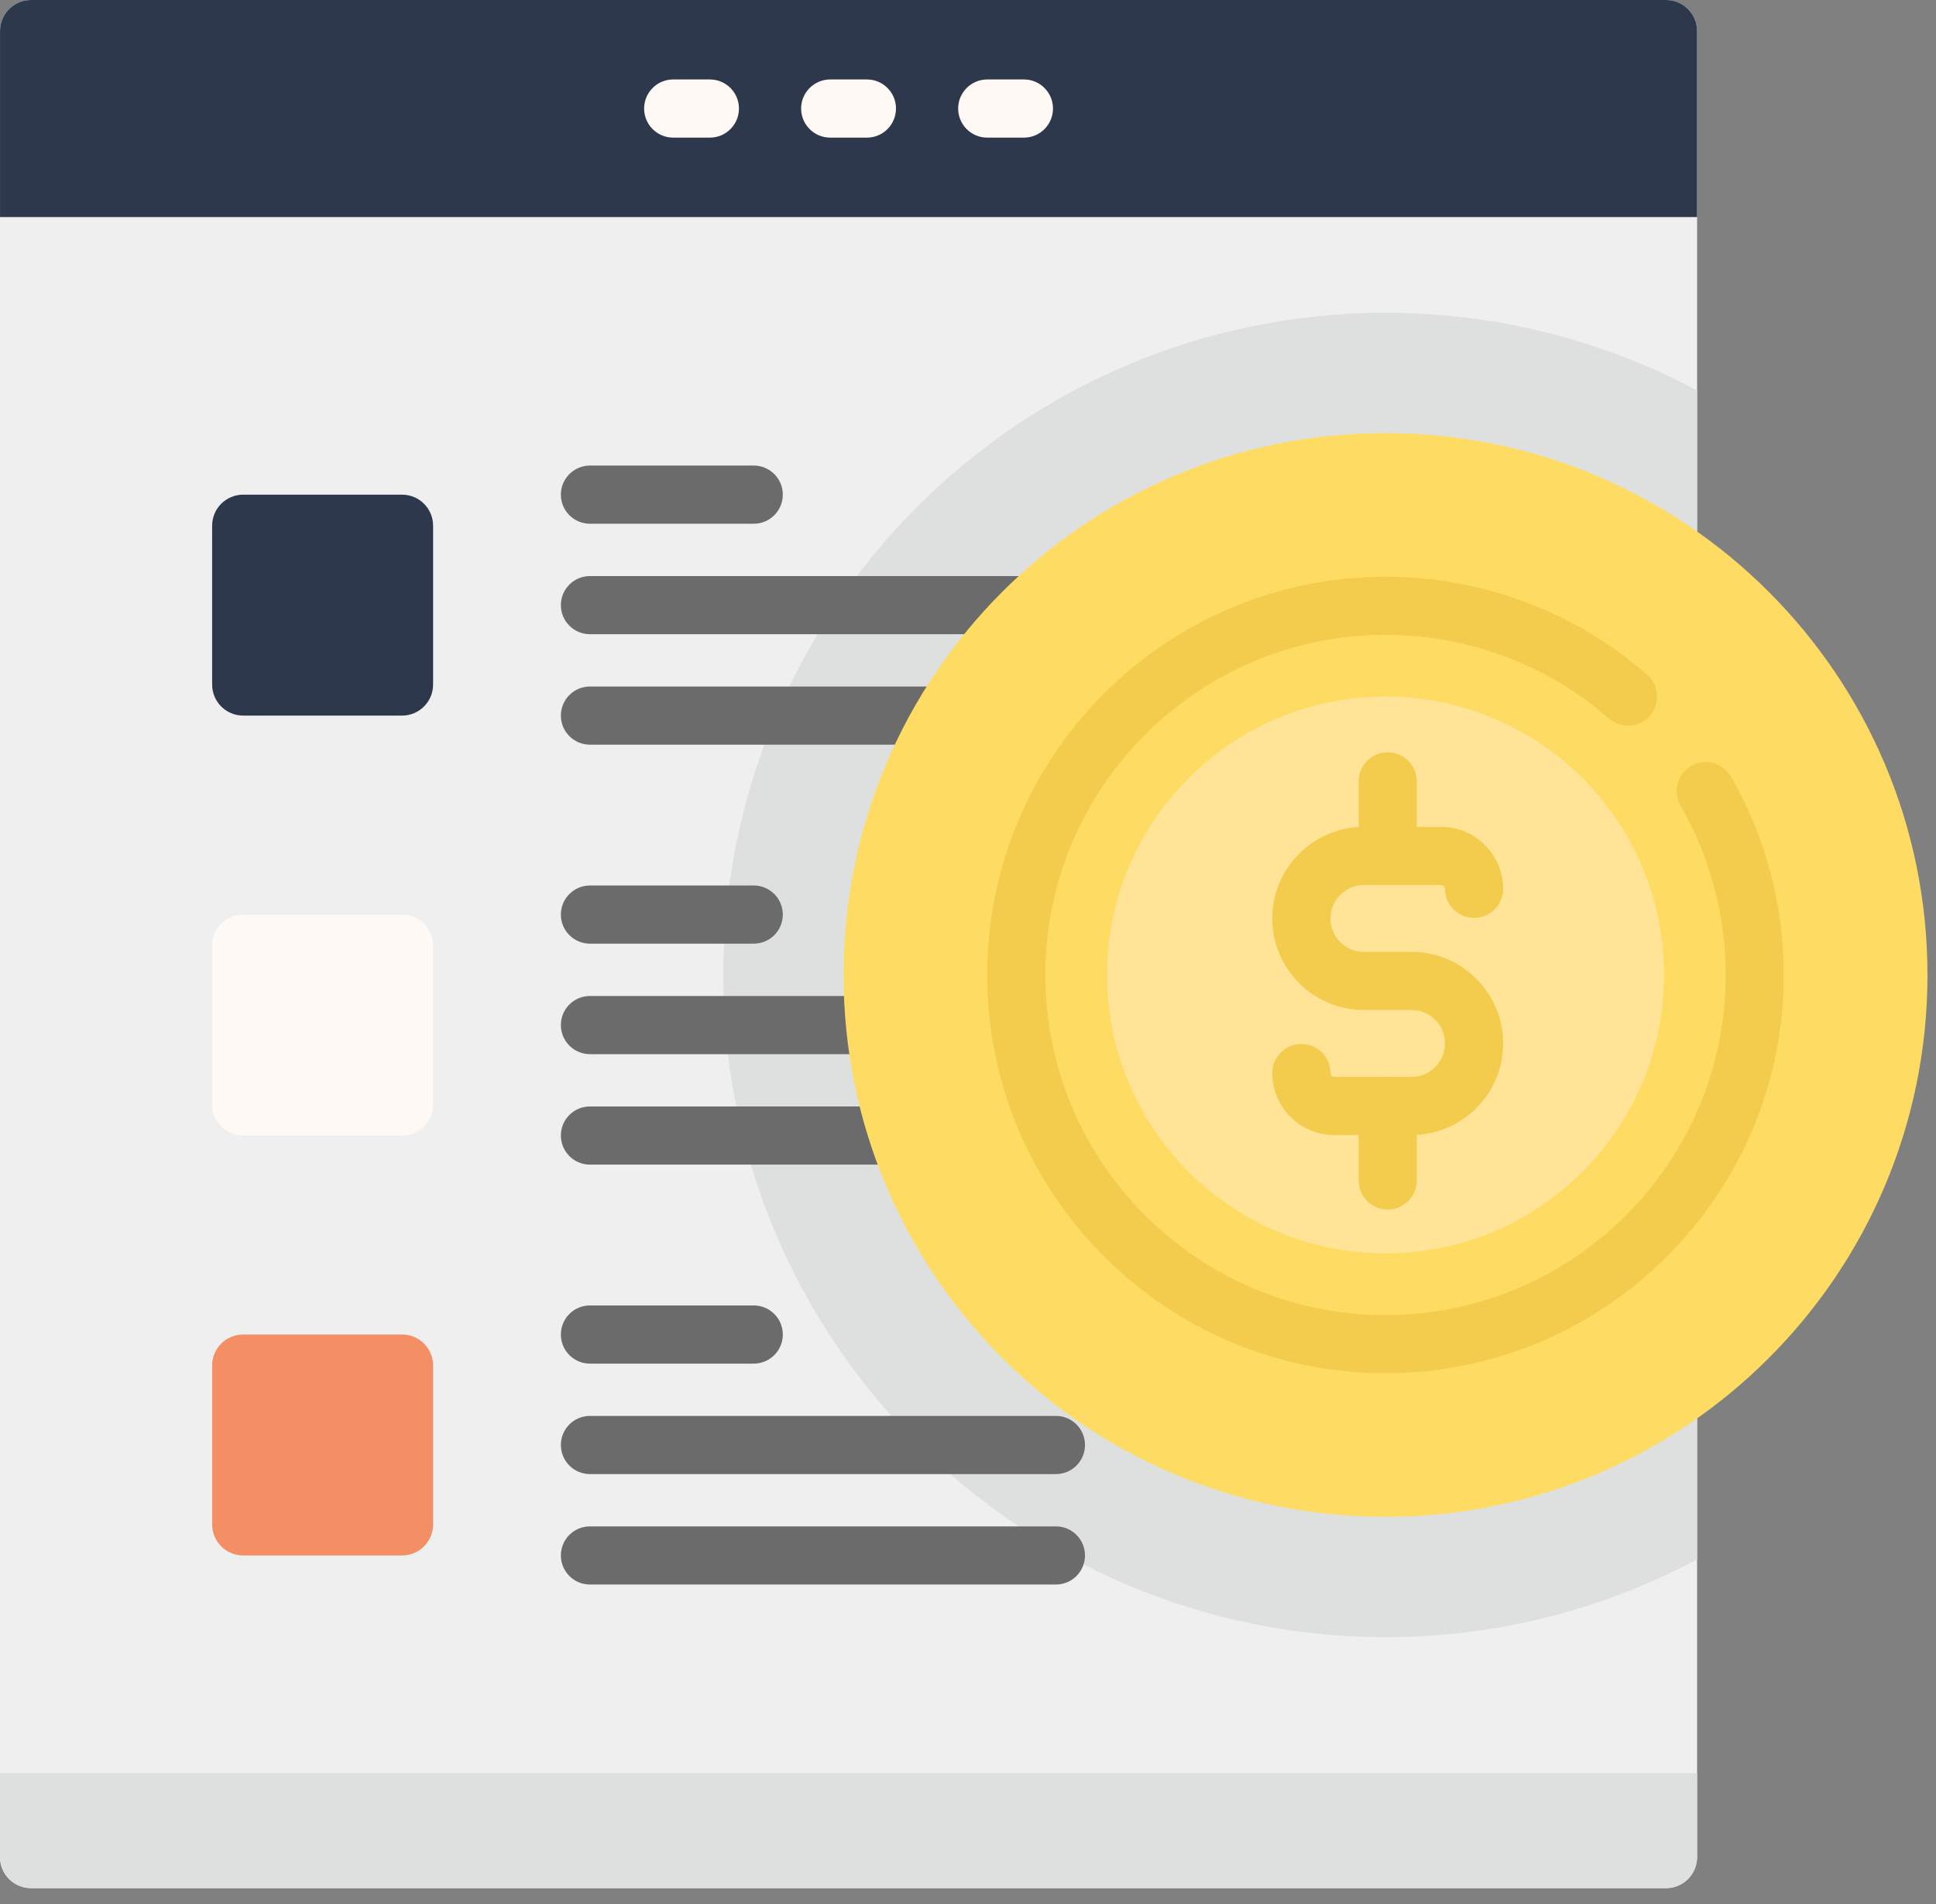 <svg width="61" height="60" viewBox="0 0 61 60" fill="none" xmlns="http://www.w3.org/2000/svg">
<rect x="0" y="0" width="61" height="60" fill="#808080" stroke="none"/>
<path d="M53.473 0.978V58.522C53.473 59.062 53.035 59.5 52.495 59.5H0.978C0.438 59.5 0 59.062 0 58.522V0.978C0 0.438 0.438 0 0.978 0H52.495C53.035 0 53.473 0.438 53.473 0.978Z" fill="#EFEFEF"/>
<path d="M53.472 12.306V49.141C50.546 50.705 47.204 51.591 43.656 51.591C32.13 51.591 22.788 42.248 22.788 30.724C22.788 19.2 32.13 9.857 43.656 9.857C47.204 9.857 50.546 10.742 53.472 12.306Z" fill="#DEE0E0"/>
<path d="M53.473 6.84H0.001V0.978C0.001 0.438 0.438 0 0.978 0H52.495C53.035 0 53.472 0.438 53.472 0.978V6.84H53.473Z" fill="#2E384C"/>
<path d="M52.495 59.5H0.978C0.438 59.5 0 59.062 0 58.522V55.872H53.472V58.522C53.472 59.062 53.035 59.5 52.495 59.5Z" fill="#DEE0E0"/>
<path d="M12.668 22.55H7.661C7.121 22.55 6.684 22.112 6.684 21.572V16.565C6.684 16.026 7.121 15.588 7.661 15.588H12.668C13.208 15.588 13.646 16.026 13.646 16.565V21.572C13.646 22.112 13.208 22.55 12.668 22.55Z" fill="#2E384C"/>
<path d="M23.749 16.504H18.588C18.082 16.504 17.672 16.094 17.672 15.588C17.672 15.082 18.082 14.671 18.588 14.671H23.749C24.255 14.671 24.665 15.082 24.665 15.588C24.665 16.094 24.255 16.504 23.749 16.504Z" fill="#6B6B6B"/>
<path d="M33.27 19.985H18.588C18.082 19.985 17.672 19.575 17.672 19.069C17.672 18.563 18.082 18.153 18.588 18.153H33.27C33.776 18.153 34.186 18.563 34.186 19.069C34.186 19.575 33.776 19.985 33.27 19.985Z" fill="#6B6B6B"/>
<path d="M33.27 23.466H18.588C18.082 23.466 17.672 23.056 17.672 22.55C17.672 22.044 18.082 21.634 18.588 21.634H33.27C33.776 21.634 34.186 22.044 34.186 22.55C34.186 23.056 33.776 23.466 33.27 23.466Z" fill="#6B6B6B"/>
<path d="M12.668 35.783H7.661C7.121 35.783 6.684 35.345 6.684 34.806V29.799C6.684 29.259 7.121 28.821 7.661 28.821H12.668C13.208 28.821 13.646 29.259 13.646 29.799V34.806C13.646 35.345 13.208 35.783 12.668 35.783Z" fill="#FFF9F5"/>
<path d="M23.749 29.737H18.588C18.082 29.737 17.672 29.327 17.672 28.821C17.672 28.315 18.082 27.904 18.588 27.904H23.749C24.255 27.904 24.665 28.315 24.665 28.821C24.665 29.327 24.255 29.737 23.749 29.737Z" fill="#6B6B6B"/>
<path d="M33.27 33.219H18.588C18.082 33.219 17.672 32.808 17.672 32.302C17.672 31.796 18.082 31.386 18.588 31.386H33.27C33.776 31.386 34.186 31.796 34.186 32.302C34.186 32.808 33.776 33.219 33.27 33.219Z" fill="#6B6B6B"/>
<path d="M33.27 36.7H18.588C18.082 36.7 17.672 36.289 17.672 35.783C17.672 35.277 18.082 34.867 18.588 34.867H33.27C33.776 34.867 34.186 35.277 34.186 35.783C34.186 36.289 33.776 36.7 33.27 36.7Z" fill="#6B6B6B"/>
<path d="M12.668 49.016H7.661C7.121 49.016 6.684 48.578 6.684 48.038V43.031C6.684 42.491 7.121 42.054 7.661 42.054H12.668C13.208 42.054 13.646 42.491 13.646 43.031V48.038C13.646 48.578 13.208 49.016 12.668 49.016Z" fill="#F48F65"/>
<path d="M23.749 42.971H18.588C18.082 42.971 17.672 42.56 17.672 42.054C17.672 41.548 18.082 41.138 18.588 41.138H23.749C24.255 41.138 24.665 41.548 24.665 42.054C24.665 42.56 24.255 42.971 23.749 42.971Z" fill="#6B6B6B"/>
<path d="M33.27 46.452H18.588C18.082 46.452 17.672 46.041 17.672 45.535C17.672 45.029 18.082 44.619 18.588 44.619H33.27C33.776 44.619 34.186 45.029 34.186 45.535C34.186 46.041 33.776 46.452 33.27 46.452Z" fill="#6B6B6B"/>
<path d="M33.27 49.932H18.588C18.082 49.932 17.672 49.522 17.672 49.016C17.672 48.51 18.082 48.1 18.588 48.1H33.27C33.776 48.1 34.186 48.51 34.186 49.016C34.186 49.522 33.776 49.932 33.27 49.932Z" fill="#6B6B6B"/>
<path d="M43.655 47.8C53.086 47.8 60.731 40.154 60.731 30.724C60.731 21.293 53.086 13.648 43.655 13.648C34.224 13.648 26.579 21.293 26.579 30.724C26.579 40.154 34.224 47.8 43.655 47.8Z" fill="#FEDC63"/>
<path d="M43.655 43.274C36.735 43.274 31.105 37.644 31.105 30.724C31.105 23.803 36.735 18.173 43.655 18.173C46.688 18.173 49.616 19.27 51.899 21.26C52.281 21.593 52.32 22.172 51.988 22.553C51.655 22.935 51.076 22.974 50.695 22.642C48.745 20.942 46.245 20.006 43.655 20.006C37.746 20.006 32.938 24.814 32.938 30.724C32.938 36.634 37.746 41.441 43.655 41.441C49.565 41.441 54.373 36.634 54.373 30.724C54.373 28.847 53.881 27.001 52.951 25.385C52.698 24.946 52.849 24.386 53.288 24.133C53.727 23.881 54.287 24.032 54.54 24.471C55.63 26.364 56.206 28.527 56.206 30.724C56.206 37.644 50.576 43.274 43.655 43.274Z" fill="#F4CC4D"/>
<path d="M43.655 39.496C48.5 39.496 52.428 35.569 52.428 30.724C52.428 25.879 48.5 21.951 43.655 21.951C38.81 21.951 34.883 25.879 34.883 30.724C34.883 35.569 38.81 39.496 43.655 39.496Z" fill="#FFE497"/>
<path d="M44.476 35.767H42.04C40.963 35.767 40.087 34.891 40.087 33.814C40.087 33.308 40.497 32.897 41.003 32.897C41.51 32.897 41.92 33.308 41.92 33.814C41.92 33.88 41.974 33.934 42.04 33.934H44.476C45.056 33.934 45.529 33.462 45.529 32.881C45.529 32.3 45.056 31.828 44.476 31.828H42.973C41.382 31.828 40.087 30.533 40.087 28.942C40.087 27.351 41.382 26.056 42.973 26.056H45.409C46.485 26.056 47.362 26.933 47.362 28.009C47.362 28.515 46.951 28.926 46.445 28.926C45.939 28.926 45.529 28.515 45.529 28.009C45.529 27.943 45.475 27.889 45.409 27.889H42.973C42.392 27.889 41.92 28.362 41.92 28.942C41.92 29.523 42.392 29.995 42.973 29.995H44.476C46.067 29.995 47.362 31.29 47.362 32.881C47.362 34.472 46.067 35.767 44.476 35.767Z" fill="#F4CC4D"/>
<path d="M43.724 27.889C43.218 27.889 42.808 27.479 42.808 26.973V24.623C42.808 24.117 43.218 23.707 43.724 23.707C44.23 23.707 44.641 24.117 44.641 24.623V26.973C44.641 27.479 44.23 27.889 43.724 27.889Z" fill="#F4CC4D"/>
<path d="M43.724 38.116C43.218 38.116 42.808 37.706 42.808 37.199V34.85C42.808 34.344 43.218 33.934 43.724 33.934C44.23 33.934 44.641 34.344 44.641 34.85V37.199C44.641 37.706 44.23 38.116 43.724 38.116Z" fill="#F4CC4D"/>
<path d="M22.367 4.337H21.211C20.705 4.337 20.295 3.926 20.295 3.42C20.295 2.914 20.705 2.504 21.211 2.504H22.367C22.873 2.504 23.283 2.914 23.283 3.42C23.283 3.926 22.873 4.337 22.367 4.337Z" fill="#FFF9F5"/>
<path d="M27.315 4.337H26.159C25.653 4.337 25.242 3.926 25.242 3.42C25.242 2.914 25.653 2.504 26.159 2.504H27.315C27.821 2.504 28.231 2.914 28.231 3.42C28.231 3.926 27.821 4.337 27.315 4.337Z" fill="#FFF9F5"/>
<path d="M32.262 4.337H31.106C30.6 4.337 30.19 3.926 30.19 3.42C30.19 2.914 30.6 2.504 31.106 2.504H32.262C32.768 2.504 33.178 2.914 33.178 3.42C33.178 3.926 32.768 4.337 32.262 4.337Z" fill="#FFF9F5"/>
</svg>
